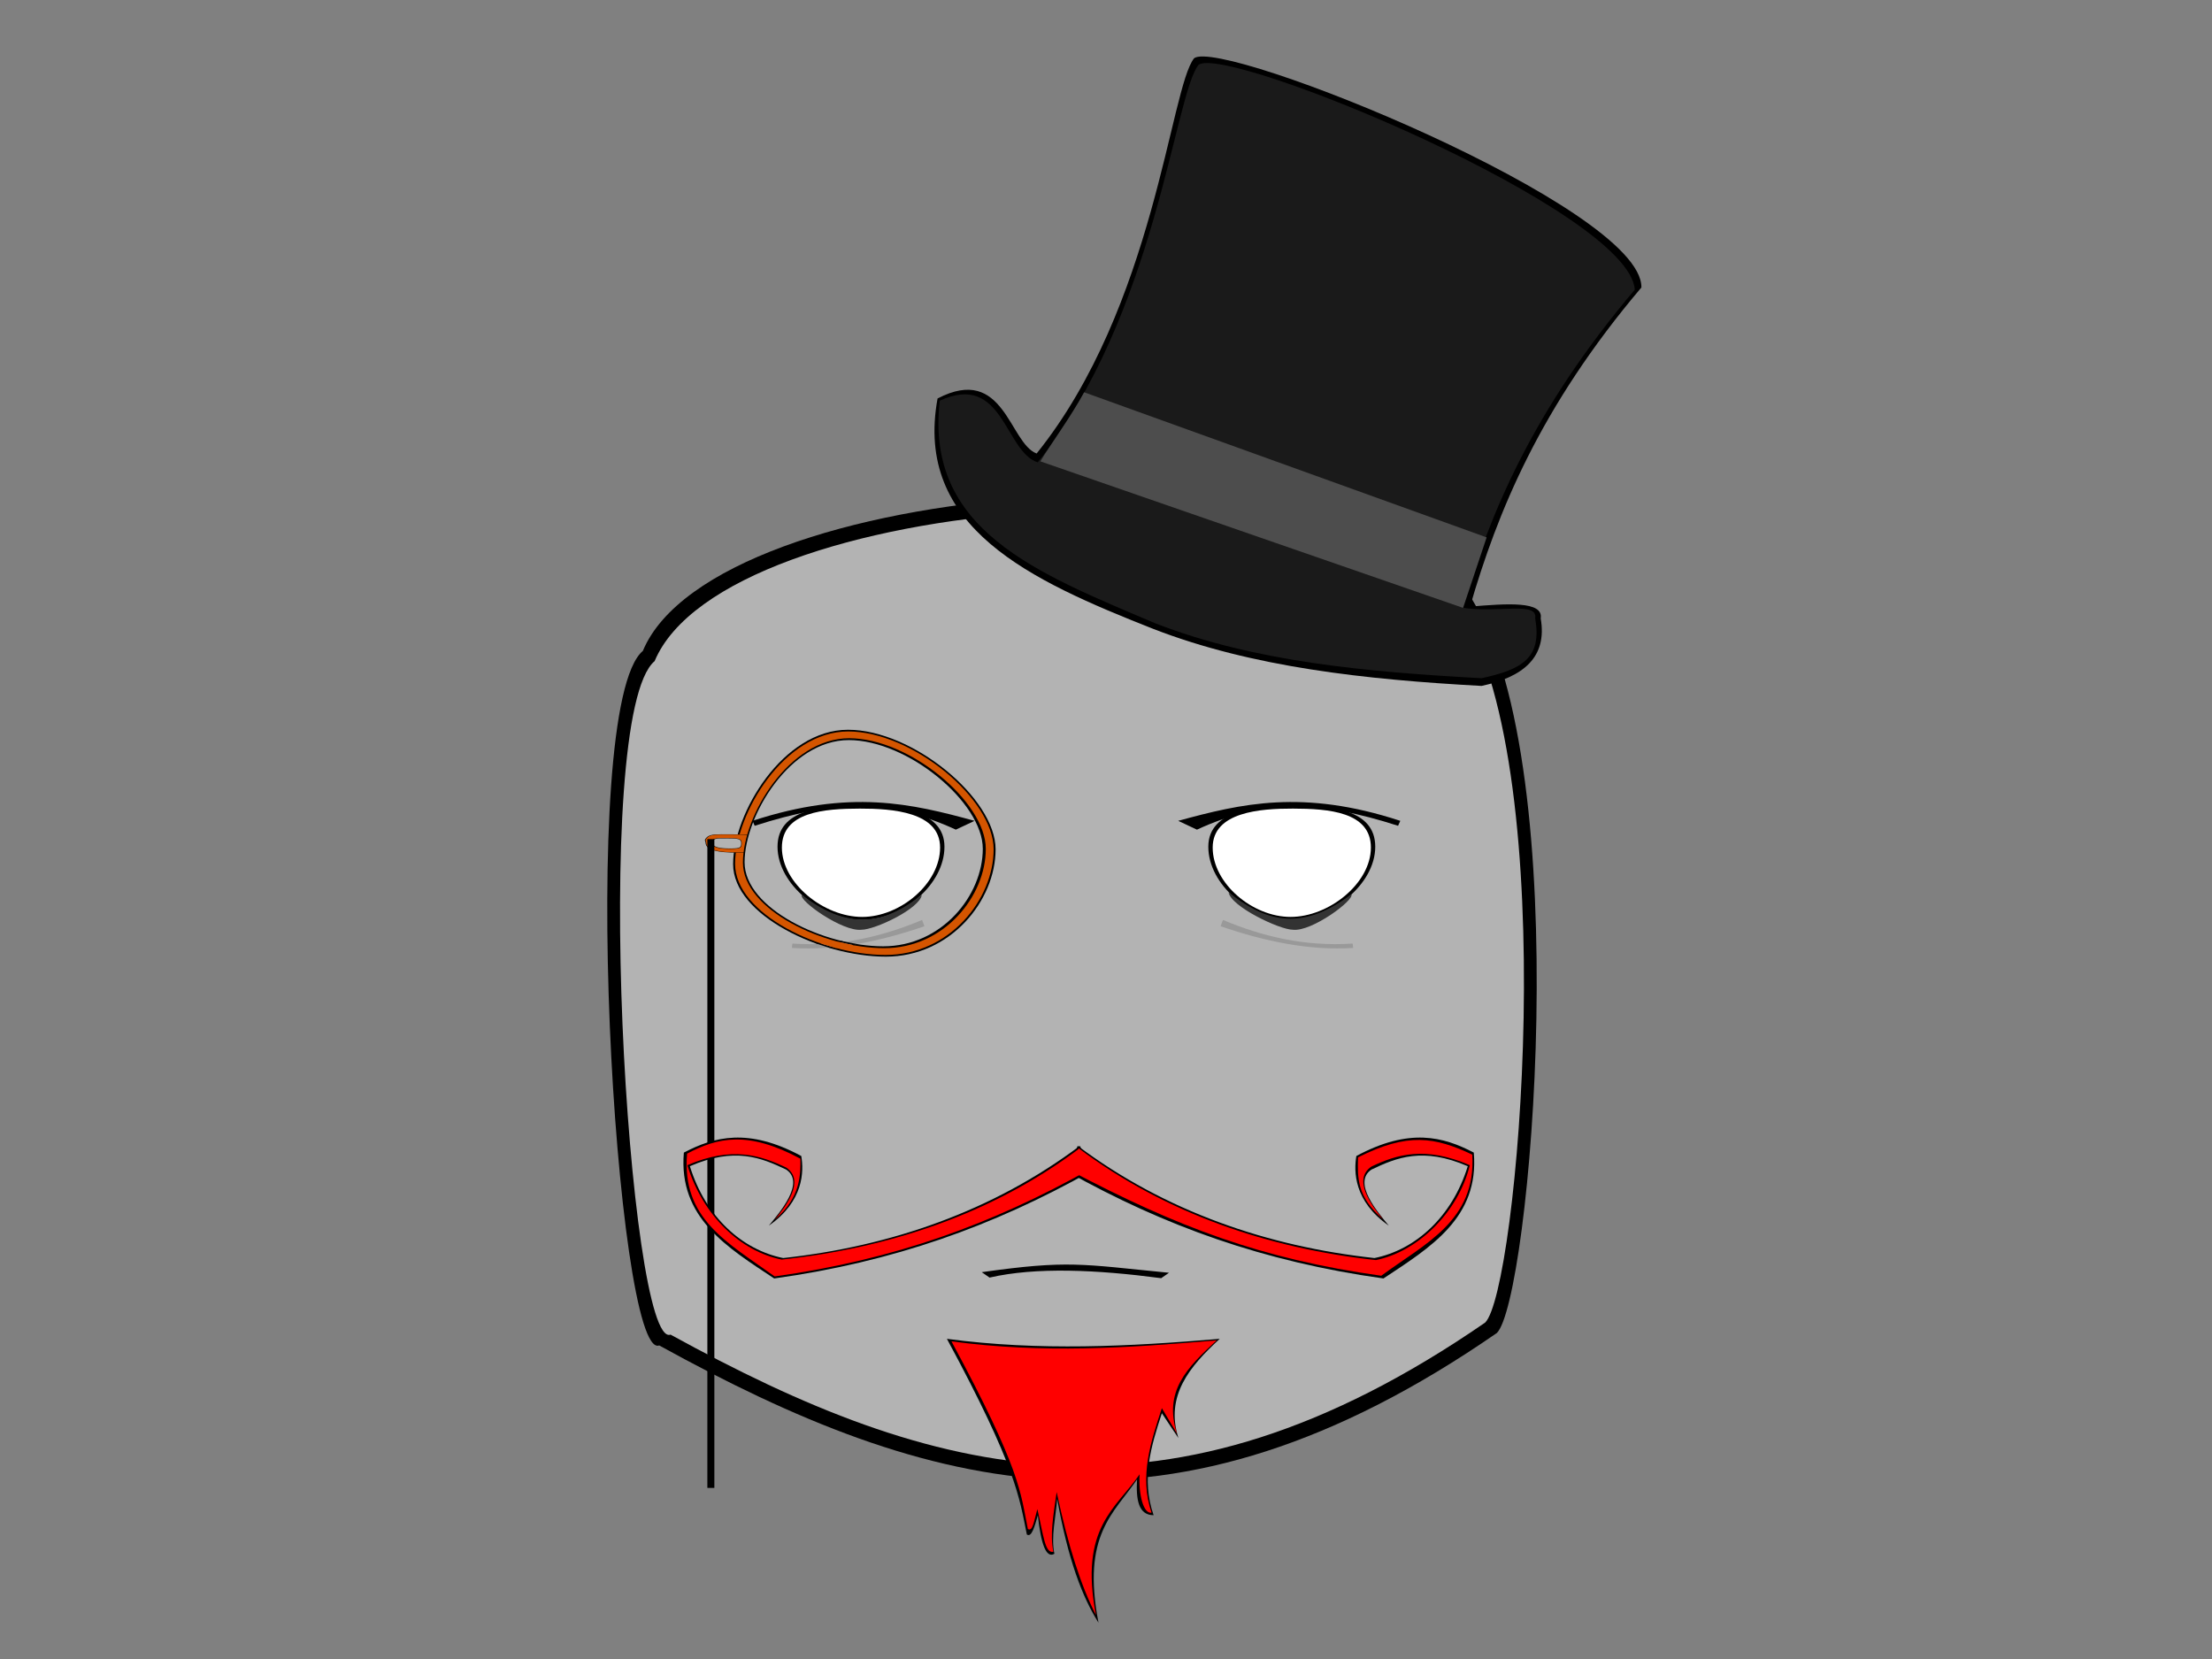 <?xml version="1.0" encoding="UTF-8" standalone="no"?>
<!-- Created with Inkscape (http://www.inkscape.org/) -->

<svg
   xmlns:dc="http://purl.org/dc/elements/1.1/"
   xmlns:cc="http://creativecommons.org/ns#"
   xmlns:rdf="http://www.w3.org/1999/02/22-rdf-syntax-ns#"
   xmlns:svg="http://www.w3.org/2000/svg"
   xmlns="http://www.w3.org/2000/svg"
   xmlns:sodipodi="http://sodipodi.sourceforge.net/DTD/sodipodi-0.dtd"
   xmlns:inkscape="http://www.inkscape.org/namespaces/inkscape"
   width="800px"
   height="600px"
   id="svg2993"
   version="1.1"
   inkscape:version="0.48.1 "
   sodipodi:docname="raro.svg">
  <rect width="100%" height="100%" fill="#808080" stroke="none"/>
  <defs
     id="defs2995" />
  <sodipodi:namedview
     id="base"
     pagecolor="#ffffff"
     bordercolor="#666666"
     borderopacity="1.0"
     inkscape:pageopacity="0.0"
     inkscape:pageshadow="2"
     inkscape:zoom="0.81166667"
     inkscape:cx="400"
     inkscape:cy="300"
     inkscape:current-layer="layer1"
     inkscape:document-units="px"
     showgrid="false"
     inkscape:window-width="1366"
     inkscape:window-height="706"
     inkscape:window-x="-8"
     inkscape:window-y="-8"
     inkscape:window-maximized="1" />
  <g
     id="layer1"
     inkscape:label="Layer 1"
     inkscape:groupmode="layer">
    <path
       style="fill:#000000;fill-opacity:1"
       d="m 232.487,235.422 c 26.083,-62.554 250.524,-79.075 299.88,-18.717 38.118,62.411 20.992,253.783 8.973,265.403 -118.237,81.726 -204.897,58.472 -302.927,4.487 -15.596,5.98 -30.092,-230.868 -5.926,-251.173 z"
       id="rect3032"
       inkscape:connector-curvature="0"
       sodipodi:nodetypes="ccccc" />
    <path
       sodipodi:nodetypes="ccccc"
       inkscape:connector-curvature="0"
       id="path3803"
       d="m 236.752,239.106 c 25.366,-60.663 243.64,-76.684 291.639,-18.151 37.071,60.524 20.415,246.109 8.727,257.379 -114.988,79.255 -199.267,56.704 -294.603,4.351 -15.167,5.8 -29.265,-223.888 -5.763,-243.579 z"
       style="fill:#b3b3b3;fill-opacity:1" />
    <path
       sodipodi:nodetypes="sssss"
       inkscape:connector-curvature="0"
       id="path3984"
       d="m 265.142,312.537 c 0,18.473 31.782,33.447 55.223,33.447 23.441,0 39.706,-20.327 39.706,-38.799 0,-18.473 -29.956,-43.259 -53.398,-43.259 -23.441,0 -41.532,30.138 -41.532,48.61 z"
       style="fill:#000000;fill-opacity:1" />
    <path
       style="fill:#d45500;fill-opacity:1"
       d="m 265.855,312.423 c 0,18.195 31.305,32.945 54.394,32.945 23.089,0 39.11,-20.021 39.11,-38.217 0,-18.195 -29.507,-42.609 -52.596,-42.609 -23.089,0 -40.908,29.685 -40.908,47.88 z"
       id="path3805"
       inkscape:connector-curvature="0"
       sodipodi:nodetypes="sssss" />
    <path
       inkscape:connector-curvature="0"
       id="path3988"
       d="m 260.88,301.727 c 1.116,-0.003 2.4,0.019 3.896,0.019 6.886,0 9.111,0.184 9.111,3.006 0,2.822 -0.307,3.607 -7.193,3.607 -6.886,0 -11.508,-0.785 -11.508,-3.607 l -0.27,-0.958 c 0.843,-1.807 2.616,-2.056 5.964,-2.067 z"
       style="fill:#000000;fill-opacity:1" />
    <path
       style="fill:#d45500;fill-opacity:1"
       d="m 260.973,301.815 c 1.086,-0.003 2.337,0.018 3.793,0.018 6.703,0 8.869,0.179 8.869,2.926 0,2.747 -0.299,3.512 -7.002,3.512 -6.703,0 -11.203,-0.764 -11.203,-3.512 l -0.263,-0.933 c 0.82,-1.759 2.547,-2.001 5.806,-2.012 z"
       id="path3808"
       inkscape:connector-curvature="0" />
    <path
       inkscape:connector-curvature="0"
       id="path3990"
       d="m 260.803,303.106 c 0.638,-0.002 1.372,0.011 2.227,0.011 3.936,0 5.208,0.108 5.208,1.766 0,1.658 -0.176,2.119 -4.112,2.119 -3.936,0 -6.578,-0.461 -6.578,-2.119 l -0.154,-0.563 c 0.482,-1.061 1.495,-1.208 3.409,-1.214 z"
       style="fill:#000000;fill-opacity:1" />
    <path
       inkscape:connector-curvature="0"
       id="path3893"
       d="m 260.93,303.224 c 0.612,-0.002 1.317,0.01 2.137,0.01 3.777,0 4.997,0.101 4.997,1.649 0,1.548 -0.168,1.979 -3.945,1.979 -3.777,0 -6.312,-0.431 -6.312,-1.979 l -0.148,-0.526 c 0.462,-0.991 1.435,-1.128 3.271,-1.134 z"
       style="fill:#b3b3b3;fill-opacity:1" />
    <g
       id="g3027"
       transform="matrix(0.77,0,0,0.87,136.162,110.592)"
       style="fill:#000000">
      <path
         sodipodi:nodetypes="cccccccccc"
         inkscape:connector-curvature="0"
         id="path3008"
         d="m 330.387,349.209 c -41.031,27.215 -89.084,41.82 -139.35,46.654 -19.194,-3.404 -36.476,-17.026 -43.841,-38.184 21.047,-8.046 33.355,-3.608 45.255,1.414 9.075,5.433 -3.106,17.866 -8.172,23.299 16.482,-10.155 16.468,-22.596 15.243,-28.956 -24.872,-11.824 -40.827,-8.043 -55.154,-1.414 -2.624,27.149 20.431,39.43 42.426,52.326 56.188,-6.935 102.797,-21.738 148.492,-44.412 z"
         style="fill:#000000" />
      <path
         style="fill:#000000"
         d="m 329.374,349.209 c 41.031,27.215 89.084,41.82 139.35,46.654 19.194,-3.404 36.476,-17.026 43.841,-38.184 -21.047,-8.046 -33.355,-3.608 -45.255,1.414 -9.075,5.433 3.106,17.866 8.172,23.299 -16.482,-10.155 -16.468,-22.596 -15.243,-28.956 24.872,-11.824 40.827,-8.043 55.154,-1.414 2.624,27.149 -20.431,39.43 -42.426,52.326 -56.188,-6.935 -102.797,-21.738 -148.492,-44.412 z"
         id="path3010"
         inkscape:connector-curvature="0"
         sodipodi:nodetypes="cccccccccc" />
    </g>
    <path
       sodipodi:nodetypes="sssss"
       inkscape:connector-curvature="0"
       id="path3986"
       d="m 268.686,311.971 c 0,17.093 29.409,30.95 51.1,30.95 21.691,0 36.741,-18.809 36.741,-35.902 0,-17.093 -27.72,-40.029 -49.411,-40.029 -21.691,0 -38.431,27.888 -38.431,44.981 z"
       style="fill:#000000;fill-opacity:1" />
    <path
       sodipodi:nodetypes="sssss"
       inkscape:connector-curvature="0"
       id="path3812"
       d="m 269.282,311.846 c 0,16.79 28.846,30.401 50.122,30.401 21.276,0 36.038,-18.475 36.038,-35.266 0,-16.79 -27.189,-39.319 -48.465,-39.319 -21.276,0 -37.695,27.393 -37.695,44.183 z"
       style="fill:#b3b3b3;fill-opacity:1" />
    <path
       sodipodi:nodetypes="ccccc"
       inkscape:connector-curvature="0"
       id="path4000"
       d="m 286.401,342.836 c 15.693,0.992 31.641,-2.257 47.935,-7.846 l -0.848,-2.283 c -14.017,5.875 -29.305,9.696 -46.925,8.551 z"
       style="fill:#999999" />
    <path
       sodipodi:nodetypes="sssss"
       inkscape:connector-curvature="0"
       id="path3837"
       d="m 497.378,306.23 c 0,13.633 -16.014,26.469 -30.633,26.469 -14.619,0 -29.741,-12.836 -29.741,-26.469 0,-13.633 18.282,-14.894 30.633,-14.87 13.598,0.026 29.741,1.237 29.741,14.87 z"
       style="fill:#000000;fill-opacity:1" />
    <path
       style="fill:#000000"
       d="m 432.887,300.055 c 23.837,-10.996 44.072,-10.654 72.745,-1.395 l 0.797,-1.794 c -35.254,-11.556 -57.606,-6.213 -80.318,1e-5 z"
       id="path3839"
       inkscape:connector-curvature="0"
       sodipodi:nodetypes="ccccc" />
    <path
       style="fill:#ffffff;fill-opacity:1"
       d="m 495.8,306.534 c 0,12.92 -15.177,25.085 -29.031,25.085 -13.854,0 -28.185,-12.165 -28.185,-25.085 0,-12.92 17.326,-14.115 29.031,-14.093 12.887,0.024 28.185,1.173 28.185,14.093 z"
       id="path3831"
       inkscape:connector-curvature="0"
       sodipodi:nodetypes="sssss" />
    <path
       style="fill:#000000;fill-opacity:1"
       d="m 281.202,306.23 c 0,13.633 16.014,26.469 30.633,26.469 14.619,0 29.741,-12.836 29.741,-26.469 0,-13.633 -18.282,-14.894 -30.633,-14.87 -13.598,0.026 -29.741,1.237 -29.741,14.87 z"
       id="path3885"
       inkscape:connector-curvature="0"
       sodipodi:nodetypes="sssss" />
    <path
       sodipodi:nodetypes="ccccc"
       inkscape:connector-curvature="0"
       id="path3887"
       d="m 345.693,300.055 c -23.837,-10.996 -44.072,-10.654 -72.745,-1.395 l -0.797,-1.794 c 35.254,-11.556 57.606,-6.213 80.318,1e-5 z"
       style="fill:#000000" />
    <path
       sodipodi:nodetypes="sssss"
       inkscape:connector-curvature="0"
       id="path3889"
       d="m 282.78,306.534 c 0,12.92 15.177,25.085 29.031,25.085 13.854,0 28.185,-12.165 28.185,-25.085 0,-12.92 -17.326,-14.115 -29.031,-14.093 -12.887,0.024 -28.185,1.173 -28.185,14.093 z"
       style="fill:#ffffff;fill-opacity:1" />
    <rect
       style="fill:#000000;fill-opacity:1"
       id="rect3927"
       width="2.528"
       height="234.66"
       x="-258.356"
       y="303.468"
       transform="scale(-1,1)" />
    <path
       style="fill:#000000"
       d="m 374.913,164.017 c -9.926,-3.727 -11.692,-32.455 -35.829,-19.905 -8.559,46.702 33.42,65.732 78.008,83.333 35.823,13.901 76.71,18.338 118.746,20.629 15.064,-3.234 23.829,-10.364 21.379,-24.428 1.063,-6.334 -12.103,-5.372 -25.564,-4.258 9.876,-33.958 25.236,-72.048 61.982,-115.414 C 594.124,74.981 442.005,13.565 431.878,21.052 423.211,31.704 417.586,110.939 374.913,164.017 z"
       id="path3967"
       inkscape:connector-curvature="0"
       sodipodi:nodetypes="ccccccccc" />
    <path
       sodipodi:nodetypes="ccccccccc"
       inkscape:connector-curvature="0"
       id="path3972"
       d="m 375.312,167.205 c -11.919,-3.727 -12.489,-32.854 -35.43,-22.296 -5.37,46.702 34.616,62.145 78.008,80.543 35.823,13.901 75.913,17.541 117.949,19.832 15.064,-3.234 21.836,-7.574 19.386,-21.638 1.063,-6.334 -13.299,-1.784 -26.362,-3.86 9.876,-33.958 25.634,-71.649 62.381,-115.015 -1.903,-28.594 -147.643,-88.814 -157.771,-81.327 -8.667,10.652 -15.488,90.684 -58.16,143.762 z"
       style="fill:#1a1a1a" />
    <path
       style="fill:#4d4d4d;fill-opacity:1"
       d="m 392.097,141.877 145.563,52.475 -8.516,25.498 -152.873,-52.991 c 3.603,-6.035 11.06,-16.216 15.826,-24.981 z"
       id="rect3969"
       inkscape:connector-curvature="0"
       sodipodi:nodetypes="ccccc" />
    <path
       style="fill:#000000"
       d="m 342.468,484.207 c 33.294,4.454 66.03,2.769 98.668,0 -10.907,9.985 -19.779,20.649 -14.95,35.879 l -5.98,-8.97 c -3.886,11.847 -7.555,23.728 -2.99,36.876 -5.511,-0.02 -6.405,-5.681 -5.98,-12.956 -8.356,12.281 -20.109,19.984 -13.953,51.825 -5.879,-9.277 -11.06,-22.974 -14.95,-44.849 -0.463,6.688 -2.302,13.834 -0.997,19.933 -3.074,1.835 -4.896,-3.847 -5.98,-13.953 -1.133,3.89 -2.211,8.227 -3.987,6.977 -2.704,-13.291 -3.682,-24.017 -28.903,-70.762 z"
       id="path3974"
       inkscape:connector-curvature="0"
       sodipodi:nodetypes="cccccccccccc" />
    <path
       sodipodi:nodetypes="cccccccccccc"
       inkscape:connector-curvature="0"
       id="path3976"
       d="m 344.116,485.122 c 33.294,4.454 63.284,2.403 95.922,-0.366 -10.907,9.985 -19.23,18.452 -14.4,33.682 l -5.431,-9.153 c -3.886,11.847 -8.287,24.644 -3.722,37.791 -2.948,0.529 -4.758,-6.597 -4.332,-13.872 -8.356,12.281 -21.94,19.069 -15.784,50.91 -5.33,-10.375 -9.961,-24.622 -14.217,-44.483 -1.195,8.518 -2.485,15.482 -1.18,21.581 -3.074,0.736 -3.614,-6.227 -5.797,-15.418 -1.133,3.89 -1.661,8.411 -3.437,7.16 -2.704,-13.291 -2.4,-21.088 -27.621,-67.833 z"
       style="fill:#ff0000" />
    <g
       style="fill:#ff0000"
       transform="matrix(0.77,0,0,0.87,136.162,110.592)"
       id="g3978">
      <path
         style="fill:#ff0000"
         d="m 329.911,350.471 c -41.031,27.215 -89.322,41.189 -139.588,46.023 -19.194,-3.404 -36.952,-18.078 -44.316,-39.236 21.047,-8.046 34.545,-4.029 46.444,0.993 9.075,5.433 -0.252,16.182 -5.318,21.615 12.439,-9.313 12.025,-19.362 11.989,-25.301 -24.872,-11.824 -38.913,-8.752 -53.241,-2.122 -2.624,27.149 18.918,36.905 41.151,51.063 56.188,-6.935 102.083,-21.738 147.779,-44.412 z"
         id="path3980"
         inkscape:connector-curvature="0"
         sodipodi:nodetypes="cccccccccc" />
      <path
         sodipodi:nodetypes="cccccccccc"
         inkscape:connector-curvature="0"
         id="path3982"
         d="m 329.85,350.261 c 41.031,27.215 89.322,41.61 139.588,46.444 19.194,-3.404 38.617,-19.551 44.078,-39.447 -21.047,-8.046 -34.307,-4.45 -46.206,0.572 -9.075,5.433 0.252,16.393 5.318,21.826 -12.201,-9.313 -11.859,-17.19 -11.585,-25.655 23.272,-10.408 36.109,-8.474 53.637,-1.137 1.91,27.569 -22.421,37.038 -42.751,50.355 -56.188,-6.935 -95.931,-20.322 -146.027,-43.703 z"
         style="fill:#ff0000" />
    </g>
    <path
       style="fill:#000000"
       d="m 357.887,462.056 c 16.852,-3.877 38.857,-2.846 62.071,0.218 l 2.831,-1.96 c -31.916,-3.132 -36.398,-4.622 -67.734,-0.218 z"
       id="path3992"
       inkscape:connector-curvature="0"
       sodipodi:nodetypes="ccccc" />
    <path
       style="fill:#999999"
       d="m 489.38,342.836 c -15.693,0.992 -31.641,-2.257 -47.935,-7.846 l 0.848,-2.283 c 14.017,5.875 29.305,9.696 46.925,8.551 z"
       id="path3998"
       inkscape:connector-curvature="0"
       sodipodi:nodetypes="ccccc" />
    <path
       style="fill:#333333"
       d="m 444.356,322.747 c 12.213,9.557 25.269,15.214 44.376,0.653 1.334,2.021 -14.331,13.664 -21.126,12.85 -4.783,0.034 -22.458,-8.413 -23.25,-13.503 z"
       id="path3994"
       inkscape:connector-curvature="0"
       sodipodi:nodetypes="cccc" />
    <path
       sodipodi:nodetypes="cccc"
       inkscape:connector-curvature="0"
       id="path3996"
       d="m 333.396,323.619 c -11.958,9.322 -24.945,14.329 -43.396,10e-6 -1.334,2.021 14.766,13.446 21.562,12.632 4.783,0.034 21.042,-7.542 21.834,-12.632 z"
       style="fill:#333333" />
    <path
       style="fill:#000000;fill-opacity:1"
       d="m 304.096,340.28 5.826,1.143 -1.143,0.436 -5.118,-1.089 z"
       id="rect4004"
       inkscape:connector-curvature="0"
       sodipodi:nodetypes="ccccc" />
    <path
       sodipodi:nodetypes="ccccc"
       inkscape:connector-curvature="0"
       id="path4007"
       d="m 296.473,341.097 5.39,1.633 -1.96,0.054 -4.846,-1.579 z"
       style="fill:#000000;fill-opacity:1" />
    <path
       style="fill:#d45500;fill-opacity:1"
       d="m 303.66,340.715 5.118,1.143 -6.588,0.98 -5.499,-1.633 z"
       id="path4009"
       inkscape:connector-curvature="0"
       sodipodi:nodetypes="ccccc" />
  </g>
</svg>
